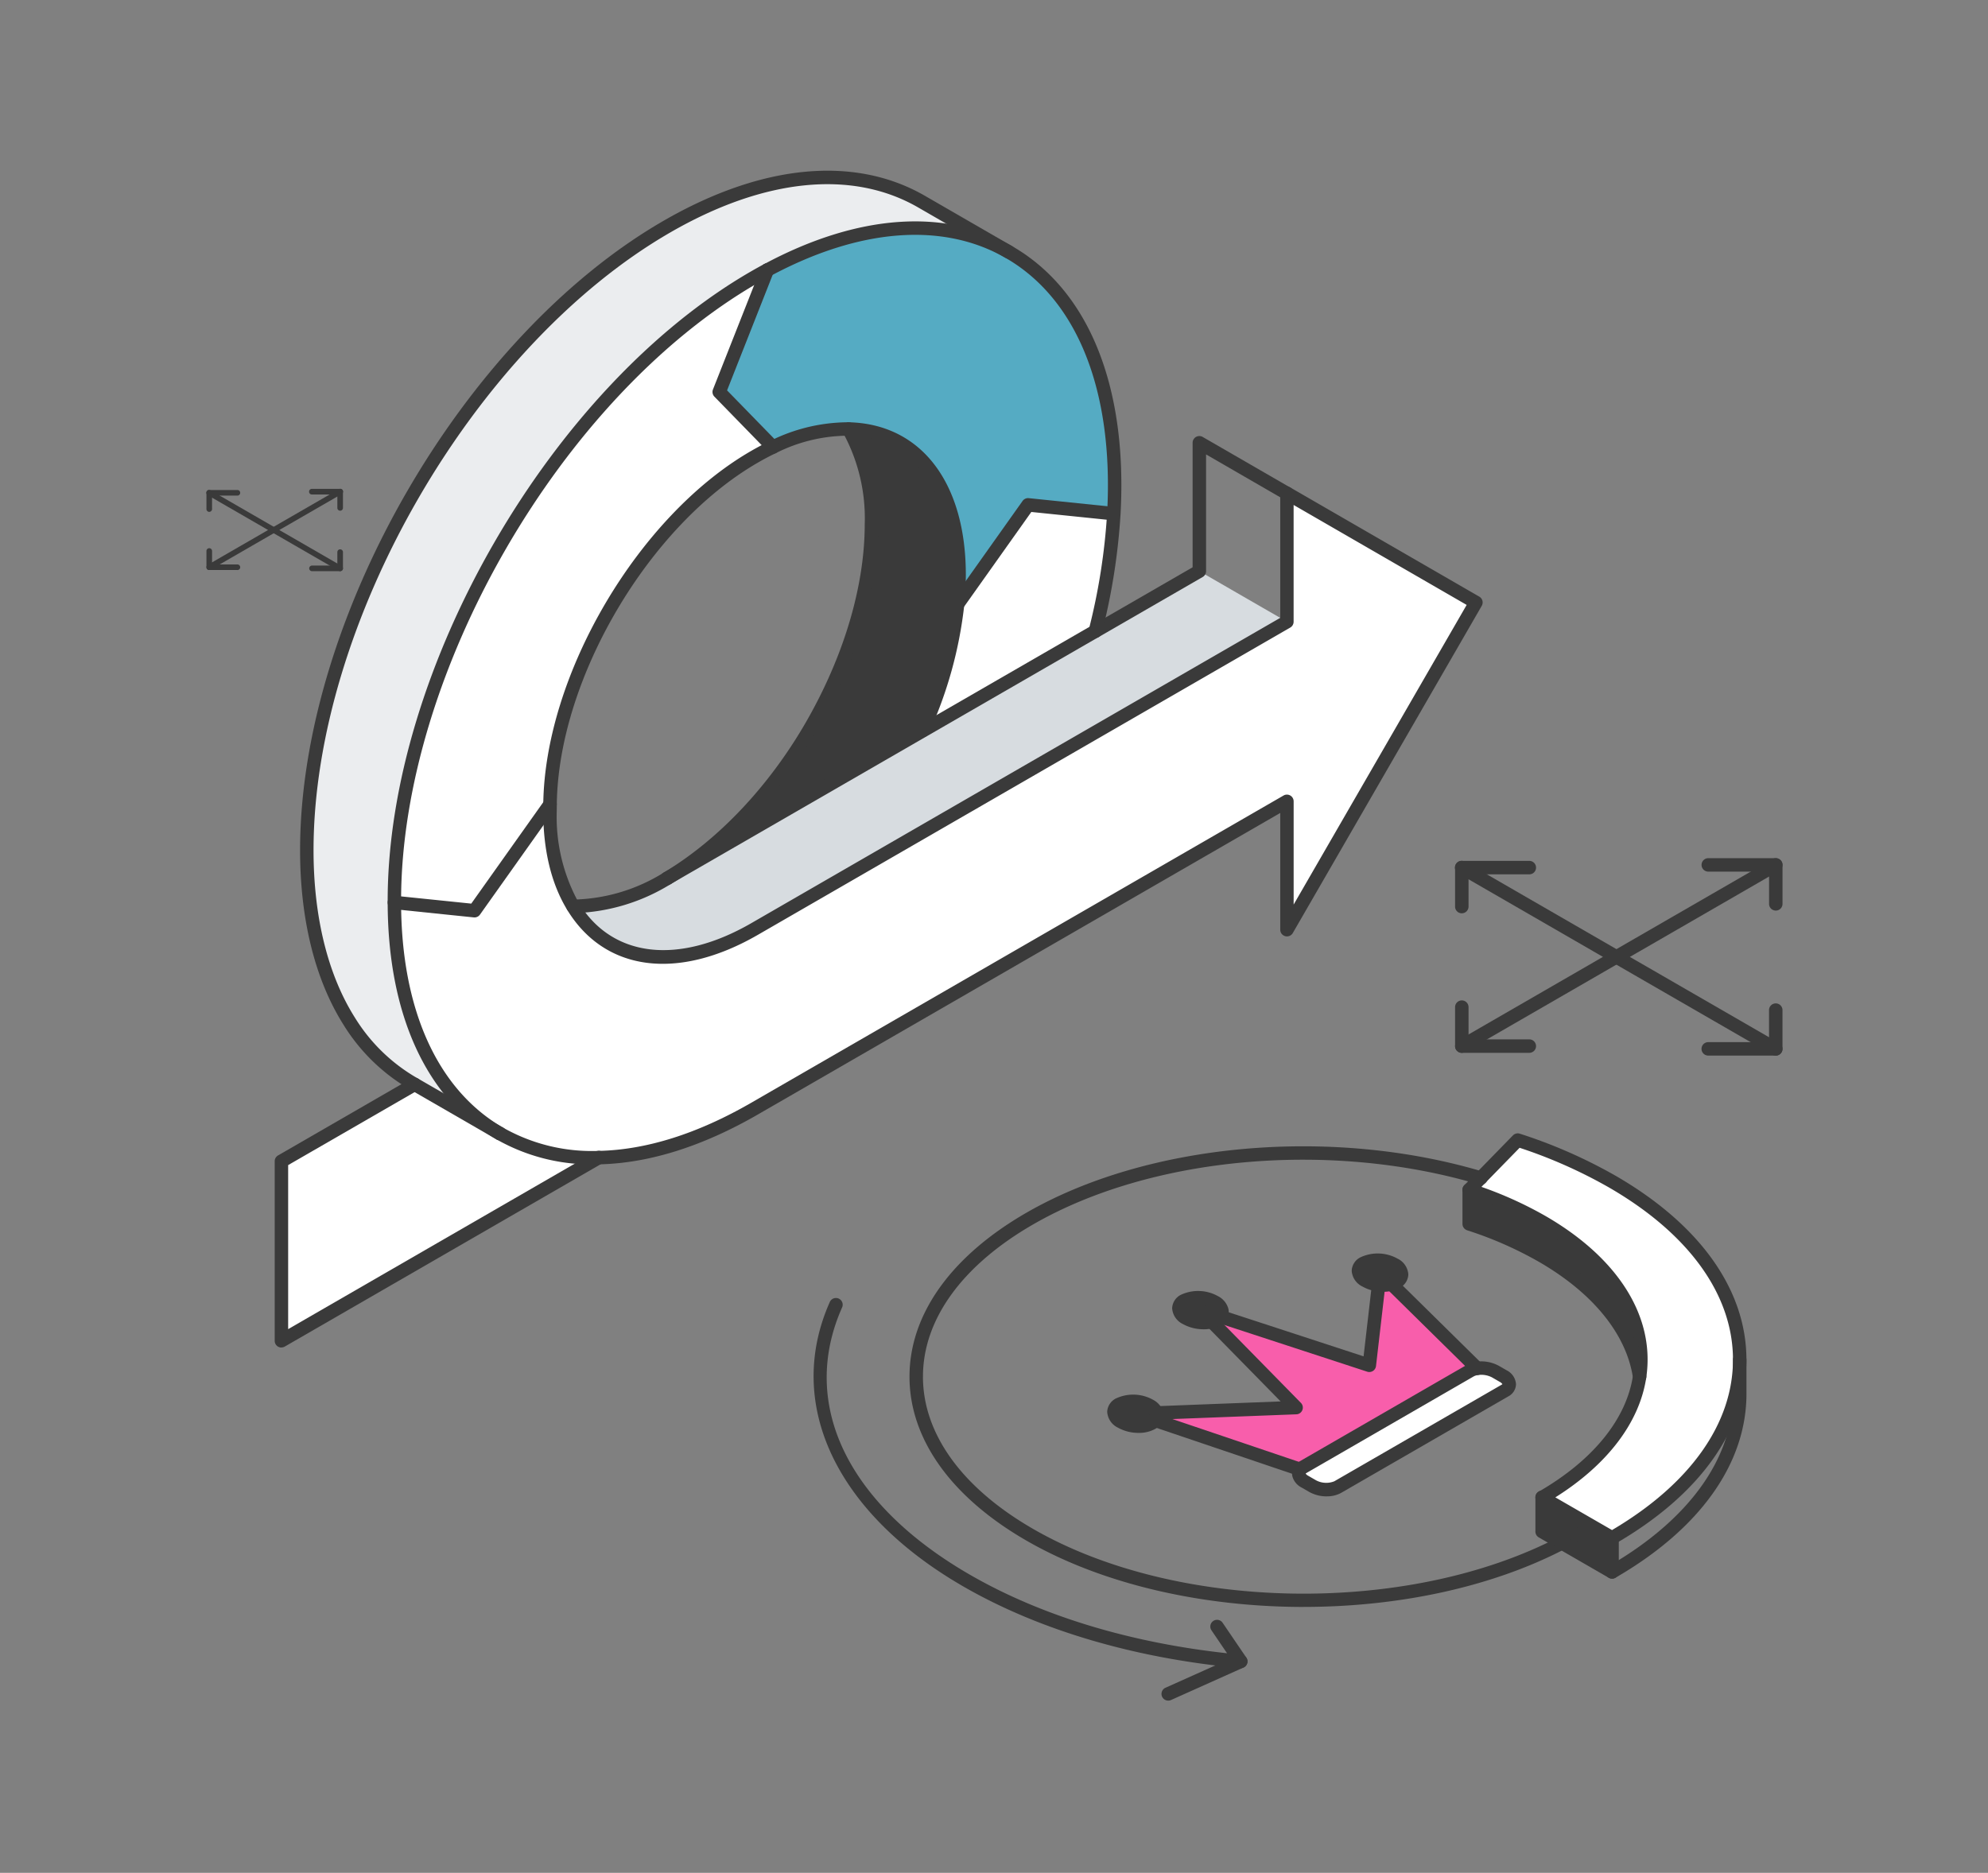 <svg xmlns="http://www.w3.org/2000/svg" xmlns:xlink="http://www.w3.org/1999/xlink" width="260" height="245" viewBox="0 0 260 245">
  <rect x="0" y="0" width="260" height="245" fill="#808080" stroke="none"/>
  <defs>
    <clipPath id="clip-path">
      <rect id="Rectángulo_1932" data-name="Rectángulo 1932" width="260" height="245" transform="translate(848 1351)" fill="#e51a1a" opacity="0.518"/>
    </clipPath>
  </defs>
  <g id="illutracion-03-mod-start" transform="translate(-848 -1351)" clip-path="url(#clip-path)">
    <g id="Grupo_5555" data-name="Grupo 5555" transform="translate(-1218.922 -427.309)">
      <g id="Grupo_5553" data-name="Grupo 5553" transform="translate(79.921 -85.103)">
        <path id="Trazado_20636" data-name="Trazado 20636" d="M994.539,525.688a.365.365,0,0,1-.183-.049l-8.69-5.017a.367.367,0,0,1,0-.635l8.69-5.017a.367.367,0,1,1,.366.635l-8.139,4.7,8.139,4.7a.367.367,0,0,1-.183.685" transform="translate(1036.949 1412.444)" fill="#3a3a3a"/>
        <path id="Trazado_20637" data-name="Trazado 20637" d="M1001.544,517.779a.367.367,0,0,1-.367-.367v-1.758h-3.314a.367.367,0,1,1,0-.733h3.681a.367.367,0,0,1,.367.366v2.125a.367.367,0,0,1-.367.367" transform="translate(1029.944 1412.444)" fill="#3a3a3a"/>
        <path id="Trazado_20638" data-name="Trazado 20638" d="M1001.544,536.75h-3.681a.367.367,0,1,1,0-.734h3.314v-1.758a.367.367,0,0,1,.734,0v2.125a.367.367,0,0,1-.367.367" transform="translate(1029.944 1401.383)" fill="#3a3a3a"/>
        <path id="Trazado_20639" data-name="Trazado 20639" d="M965.628,525.747a.367.367,0,0,1-.183-.685l7.88-4.55-7.88-4.549a.367.367,0,1,1,.366-.635l8.431,4.867a.366.366,0,0,1,0,.635l-8.431,4.868a.366.366,0,0,1-.183.049" transform="translate(1048.739 1412.235)" fill="#3a3a3a"/>
        <path id="Trazado_20640" data-name="Trazado 20640" d="M965.628,518.138a.367.367,0,0,1-.367-.367v-2.125a.367.367,0,0,1,.367-.367h3.681a.367.367,0,1,1,0,.734h-3.314v1.758a.367.367,0,0,1-.367.367" transform="translate(1048.739 1412.235)" fill="#3a3a3a"/>
        <path id="Trazado_20641" data-name="Trazado 20641" d="M969.309,536.39h-3.681a.367.367,0,0,1-.367-.367V533.9a.367.367,0,0,1,.734,0v1.759h3.314a.367.367,0,1,1,0,.734" transform="translate(1048.739 1401.593)" fill="#3a3a3a"/>
      </g>
      <g id="Grupo_5554" data-name="Grupo 5554" transform="translate(243.224 -36.791)">
        <path id="Trazado_20636-2" data-name="Trazado 20636" d="M1007.2,540.747a.875.875,0,0,1-.439-.118L985.922,528.6a.88.88,0,0,1,0-1.524l20.843-12.033a.879.879,0,1,1,.879,1.523l-19.522,11.272,19.522,11.271a.88.88,0,0,1-.44,1.642" transform="translate(1048.739 1412.444)" fill="#3a3a3a"/>
        <path id="Trazado_20637-2" data-name="Trazado 20637" d="M1007.205,521.777a.881.881,0,0,1-.881-.88V516.68h-7.948a.879.879,0,1,1,0-1.759h8.829a.88.88,0,0,1,.88.879v5.1a.881.881,0,0,1-.88.88" transform="translate(1048.739 1412.444)" fill="#3a3a3a"/>
        <path id="Trazado_20638-2" data-name="Trazado 20638" d="M1007.2,540.747h-8.828a.88.88,0,0,1,0-1.76h7.948V534.77a.881.881,0,0,1,1.761,0v5.1a.881.881,0,0,1-.881.88" transform="translate(1048.739 1412.444)" fill="#3a3a3a"/>
        <path id="Trazado_20639-2" data-name="Trazado 20639" d="M966.142,540.388a.88.88,0,0,1-.44-1.642l18.9-10.913-18.9-10.912a.88.88,0,1,1,.879-1.524L986.8,527.071a.879.879,0,0,1,0,1.524L966.581,540.27a.878.878,0,0,1-.439.118" transform="translate(1048.739 1412.444)" fill="#3a3a3a"/>
        <path id="Trazado_20640-2" data-name="Trazado 20640" d="M966.141,522.136a.881.881,0,0,1-.88-.88v-5.1a.88.88,0,0,1,.88-.88h8.829a.88.88,0,0,1,0,1.76h-7.949v4.217a.881.881,0,0,1-.88.88" transform="translate(1048.739 1412.444)" fill="#3a3a3a"/>
        <path id="Trazado_20641-2" data-name="Trazado 20641" d="M974.97,540.388h-8.828a.881.881,0,0,1-.881-.88v-5.1a.88.88,0,0,1,1.76,0v4.218h7.949a.88.88,0,0,1,0,1.76" transform="translate(1048.739 1412.444)" fill="#3a3a3a"/>
      </g>
      <path id="Trazado_20646" data-name="Trazado 20646" d="M1093.114,484.423c4.457,7.334,13.425,8.935,23.748,2.976l69.63-40.2V430.4l24.713,14.277-24.713,42.807V470.694l-69.63,40.2c-7.288,4.206-14.2,6.276-20.362,6.408a24.5,24.5,0,0,1-12.929-3.142l-.06-.032c-8.451-4.914-13.695-15.37-13.748-30.209L1080.238,485l9.881-13.921c0,.291-.007.582-.007.873,0,5.118,1.084,9.325,3,12.472" transform="translate(1048.739 1412.444)" fill="#fff"/>
      <path id="Trazado_20647" data-name="Trazado 20647" d="M1186.492,447.2l-69.63,40.2c-10.323,5.959-19.291,4.358-23.748-2.976a23.036,23.036,0,0,0,12.287-3.63l.166-.1,69.471-40.109Z" transform="translate(1048.739 1412.444)" fill="#d7dce0"/>
      <path id="Trazado_20648" data-name="Trazado 20648" d="M1129.169,421.982a22.141,22.141,0,0,0-9.9,2.367l-7.024-7.208,6.289-15.944v-.007c12.321-6.613,23.457-7.049,31.617-2.341,8.532,4.927,13.809,15.475,13.809,30.467q0,1.854-.105,3.749l-11.216-1.157-9.213,12.982q.189-1.944.192-3.829c0-11.917-5.873-18.881-14.45-19.079" transform="translate(1048.739 1412.444)" fill="#55abc3"/>
      <path id="Trazado_20649" data-name="Trazado 20649" d="M1138.7,392.236l11.453,6.613c-8.16-4.708-19.3-4.272-31.617,2.341v.007c-.556.291-1.111.6-1.673.926-25.975,14.984-47.1,51.589-47.1,81.579v.219c.027,14.839,5.3,25.3,13.748,30.209l-11.393-6.581a23.916,23.916,0,0,1-8.273-8.107c-3.532-5.582-5.536-13.127-5.536-22.353,0-29.99,21.129-66.587,47.1-81.58,12.988-7.5,24.76-8.193,33.291-3.273" transform="translate(1048.739 1412.444)" fill="#ebedef"/>
      <path id="Trazado_20650" data-name="Trazado 20650" d="M1143.619,441.06q0,1.887-.192,3.83a53.718,53.718,0,0,1-4.61,16.606l-33.25,19.2c7.089-4.147,13.741-11.184,18.755-19.866,5.052-8.756,7.836-18.127,7.836-26.38,0-5.112-1.078-9.318-2.989-12.466,8.577.2,14.45,7.161,14.45,19.078" transform="translate(1048.739 1412.444)" fill="#3a3a3a"/>
      <path id="Trazado_20651" data-name="Trazado 20651" d="M1143.427,444.89l9.213-12.981,11.216,1.157a81.782,81.782,0,0,1-2.421,15.375l-22.617,13.054a53.7,53.7,0,0,0,4.609-16.6" transform="translate(1048.739 1412.444)" fill="#fff"/>
      <path id="Trazado_20652" data-name="Trazado 20652" d="M1112.246,417.141l7.023,7.208c-.794.377-1.593.8-2.407,1.27-14.5,8.366-26.34,28.6-26.743,45.459L1080.238,485l-10.474-1.078V483.7c0-29.991,21.124-66.6,47.1-81.58.562-.324,1.117-.634,1.673-.925Z" transform="translate(1048.739 1412.444)" fill="#fff"/>
      <path id="Trazado_20653" data-name="Trazado 20653" d="M1096.5,517.3l-41.51,23.966V517.78l17.419-10.059,11.162,6.441A24.5,24.5,0,0,0,1096.5,517.3" transform="translate(1048.739 1412.444)" fill="#fff"/>
      <path id="Trazado_20654" data-name="Trazado 20654" d="M1093.486,485.308c-.132,0-.262,0-.393,0a.881.881,0,0,1,.014-1.761,23.163,23.163,0,0,0,11.855-3.512.88.88,0,1,1,.879,1.524,25.259,25.259,0,0,1-12.355,3.753" transform="translate(1048.739 1412.444)" fill="#3a3a3a"/>
      <path id="Trazado_20655" data-name="Trazado 20655" d="M1105.567,481.573a.88.88,0,0,1-.44-1.642l69.031-39.854v-16.29a.88.88,0,0,1,1.32-.761l11.454,6.619a.88.88,0,1,1-.881,1.524l-10.133-5.856v15.272a.878.878,0,0,1-.441.762l-69.471,40.108a.871.871,0,0,1-.439.118" transform="translate(1048.739 1412.444)" fill="#3a3a3a"/>
      <path id="Trazado_20656" data-name="Trazado 20656" d="M1105.4,481.672a.88.88,0,0,1-.464-1.628l.173-.1c7.1-4.291,13.645-11.235,18.449-19.554,4.977-8.625,7.718-17.838,7.718-25.94a23.3,23.3,0,0,0-2.836-11.966.881.881,0,1,1,1.48-.956c2.067,3.407,3.116,7.754,3.116,12.922,0,8.406-2.824,17.931-7.954,26.82-4.949,8.572-11.718,15.738-19.062,20.179l-.157.095a.882.882,0,0,1-.463.131" transform="translate(1048.739 1412.444)" fill="#3a3a3a"/>
      <path id="Trazado_20657" data-name="Trazado 20657" d="M1095.875,518.19a25.113,25.113,0,0,1-12.743-3.266.88.88,0,0,1,.88-1.524,23.5,23.5,0,0,0,12.47,3.023c6.225-.13,12.934-2.247,19.94-6.29l69.63-40.2a.88.88,0,0,1,1.32.761V484.2L1210,445l-22.632-13.076V447.2a.881.881,0,0,1-.44.762l-69.63,40.2c-10.473,6.045-20.03,4.788-24.939-3.281-2.077-3.414-3.131-7.764-3.131-12.93,0-.294,0-.589.006-.883.2-16.951,12.4-37.682,27.184-46.21.867-.5,1.676-.927,2.471-1.3a22.97,22.97,0,0,1,10.3-2.453c9.444.224,15.31,7.872,15.31,19.959,0,1.266-.066,2.583-.2,3.915a54.907,54.907,0,0,1-4.683,16.881.88.88,0,0,1-1.6-.722,53.1,53.1,0,0,0,4.536-16.33c.125-1.276.188-2.535.188-3.744,0-11.027-5.208-18-13.591-18.2a21.041,21.041,0,0,0-9.5,2.283c-.751.356-1.518.76-2.344,1.237-14.308,8.253-26.107,28.308-26.3,44.707,0,.288-.006.575-.006.862a23.221,23.221,0,0,0,2.874,12.015c4.359,7.163,13,8.186,22.556,2.672l69.19-39.948V430.4a.88.88,0,0,1,1.32-.761l24.714,14.278a.879.879,0,0,1,.321,1.2l-24.713,42.807a.88.88,0,0,1-1.642-.44V472.217l-68.31,39.44c-7.265,4.193-14.258,6.388-20.783,6.526q-.323.008-.644.007" transform="translate(1048.739 1412.444)" fill="#3a3a3a"/>
      <path id="Trazado_20658" data-name="Trazado 20658" d="M1083.512,515.009a.874.874,0,0,1-.442-.119c-9.121-5.3-14.161-16.3-14.186-30.967V483.7c0-30.281,21.326-67.22,47.538-82.341.635-.367,1.194-.675,1.7-.943a.88.88,0,1,1,.818,1.558c-.546.286-1.091.591-1.643.909-25.727,14.842-46.658,51.1-46.658,80.817v.219c.024,14.013,4.752,24.471,13.31,29.447a.88.88,0,0,1-.442,1.641" transform="translate(1048.739 1412.444)" fill="#3a3a3a"/>
      <path id="Trazado_20659" data-name="Trazado 20659" d="M1161.436,449.321a.908.908,0,0,1-.217-.027.88.88,0,0,1-.637-1.069,81.374,81.374,0,0,0,2.394-15.21c.07-1.217.106-2.462.106-3.7,0-14.179-4.749-24.728-13.369-29.7-8.2-4.732-19.119-3.894-30.761,2.355a.88.88,0,0,1-.832-1.552c12.2-6.547,23.729-7.373,32.473-2.327,9.188,5.3,14.247,16.394,14.247,31.228,0,1.272-.036,2.549-.106,3.8a83.222,83.222,0,0,1-2.446,15.542.88.88,0,0,1-.852.665" transform="translate(1048.739 1412.444)" fill="#3a3a3a"/>
      <path id="Trazado_20660" data-name="Trazado 20660" d="M1143.427,445.77a.88.88,0,0,1-.718-1.39l9.213-12.982a.878.878,0,0,1,.808-.365l11.217,1.157a.88.88,0,0,1-.182,1.75l-10.7-1.1-8.915,12.563a.879.879,0,0,1-.718.371" transform="translate(1048.739 1412.444)" fill="#3a3a3a"/>
      <path id="Trazado_20661" data-name="Trazado 20661" d="M1119.27,425.229a.875.875,0,0,1-.63-.265l-7.024-7.209a.882.882,0,0,1-.189-.937l6.281-15.92a.88.88,0,0,1,1.708.293.906.906,0,0,1-.062.329l-6.081,15.415,6.626,6.8a.88.88,0,0,1-.629,1.493" transform="translate(1048.739 1412.444)" fill="#3a3a3a"/>
      <path id="Trazado_20662" data-name="Trazado 20662" d="M1080.238,485.878c-.029,0-.06,0-.09,0l-10.474-1.078a.88.88,0,1,1,.179-1.751l9.965,1.025,9.582-13.5a.88.88,0,0,1,1.436,1.019l-9.88,13.92a.88.88,0,0,1-.718.371" transform="translate(1048.739 1412.444)" fill="#3a3a3a"/>
      <path id="Trazado_20663" data-name="Trazado 20663" d="M1054.989,542.149a.882.882,0,0,1-.88-.88v-23.49a.878.878,0,0,1,.441-.762l17.418-10.058a.879.879,0,1,1,.88,1.523l-16.979,9.8v21.459l40.175-23.2a.883.883,0,0,1,1.108.156.874.874,0,0,1-.051,1.239l-.007.006a.787.787,0,0,1-.154.114l-41.511,23.966a.878.878,0,0,1-.44.118" transform="translate(1048.739 1412.444)" fill="#3a3a3a"/>
      <path id="Trazado_20664" data-name="Trazado 20664" d="M1083.571,515.042a.875.875,0,0,1-.439-.118l-11.455-6.613a24.828,24.828,0,0,1-8.577-8.4c-3.71-5.883-5.671-13.774-5.671-22.822,0-30.272,21.327-67.21,47.539-82.341,12.84-7.414,24.976-8.577,34.17-3.274l11.454,6.613a.88.88,0,0,1-.879,1.524L1138.259,393c-8.627-4.976-20.138-3.813-32.411,3.273-25.728,14.853-46.659,51.107-46.659,80.818,0,8.715,1.867,16.282,5.4,21.883a23.071,23.071,0,0,0,7.968,7.815l11.454,6.613a.88.88,0,0,1-.44,1.642" transform="translate(1048.739 1412.444)" fill="#3a3a3a"/>
      <path id="Trazado_20665" data-name="Trazado 20665" d="M1231.583,564.732v4.456a49.975,49.975,0,0,1,9.536,4.19c7.634,4.4,11.88,10.03,12.749,15.8,1.092-7.254-3.159-14.727-12.749-20.261a50.278,50.278,0,0,0-9.536-4.185" transform="translate(1027.489 1369.227)" fill="#3a3a3a"/>
      <path id="Trazado_20666" data-name="Trazado 20666" d="M1233.094,563.187l-1.511,1.546a50.338,50.338,0,0,1,9.536,4.184c9.59,5.535,13.841,13.008,12.749,20.262-.869,5.767-5.12,11.395-12.749,15.8l9.149,5.28c11.132-6.429,16.7-14.87,16.7-23.309s-5.565-16.885-16.7-23.311a64.877,64.877,0,0,0-12.335-5.414Z" transform="translate(1027.489 1369.227)" fill="#fff"/>
      <path id="Trazado_20667" data-name="Trazado 20667" d="M1243.713,610.934l6.555,3.783v-4.456l-9.149-5.28v4.456Z" transform="translate(1027.489 1369.227)" fill="#3a3a3a"/>
      <path id="Trazado_20668" data-name="Trazado 20668" d="M1209.944,619.3c-13.148,0-26.285-2.914-36.294-8.693-9.847-5.686-15.269-13.3-15.269-21.432s5.422-15.746,15.269-21.432c15.841-9.144,39.83-11.316,59.694-5.4a.88.88,0,1,1-.5,1.687c-19.429-5.785-42.864-3.678-58.312,5.24-9.279,5.357-14.389,12.427-14.39,19.907s5.111,14.55,14.39,19.908c18.842,10.878,49.051,11.347,68.775,1.069.691-.36,1.346-.719,1.949-1.069a.88.88,0,1,1,.882,1.524c-.626.361-1.3.734-2.017,1.1-9.732,5.071-21.958,7.587-34.175,7.588" transform="translate(1027.489 1369.227)" fill="#3a3a3a"/>
      <path id="Trazado_20669" data-name="Trazado 20669" d="M1250.267,611.141a.874.874,0,0,1-.439-.118l-9.149-5.281a.88.88,0,0,1,0-1.523c7.087-4.095,11.462-9.482,12.319-15.171,1.08-7.168-3.41-14.228-12.319-19.369a49.618,49.618,0,0,0-9.368-4.11.879.879,0,0,1-.357-1.451l6.349-6.506a.882.882,0,0,1,.9-.222,65.808,65.808,0,0,1,12.5,5.489c11.051,6.379,17.136,14.928,17.136,24.072s-6.085,17.689-17.136,24.072a.873.873,0,0,1-.441.118m-7.415-6.176,7.414,4.278c10.207-6.024,15.818-13.926,15.818-22.292,0-8.489-5.772-16.5-16.256-22.548a63.759,63.759,0,0,0-11.649-5.168l-4.991,5.113a50.279,50.279,0,0,1,8.37,3.806c9.569,5.524,14.373,13.234,13.181,21.157-.885,5.866-5.087,11.383-11.887,15.654" transform="translate(1027.489 1369.227)" fill="#3a3a3a"/>
      <path id="Trazado_20670" data-name="Trazado 20670" d="M1250.268,615.6a.881.881,0,0,1-.88-.881v-4.456a.88.88,0,1,1,1.759,0v4.456a.881.881,0,0,1-.879.881" transform="translate(1027.489 1369.227)" fill="#3a3a3a"/>
      <path id="Trazado_20671" data-name="Trazado 20671" d="M1250.268,615.6a.888.888,0,0,1-.44-.118l-9.148-5.281a.88.88,0,0,1-.44-.762v-4.456a.88.88,0,1,1,1.759,0v3.948l8.267,4.772c10.214-6.031,15.828-13.94,15.818-22.315v-4.434a.88.88,0,0,1,1.76,0v4.433c.01,9.149-6.075,17.706-17.136,24.095a.882.882,0,0,1-.44.118" transform="translate(1027.489 1369.227)" fill="#3a3a3a"/>
      <path id="Trazado_20672" data-name="Trazado 20672" d="M1253.867,590.059a.879.879,0,0,1-.869-.748c-.858-5.7-5.233-11.083-12.319-15.17a49.137,49.137,0,0,0-9.369-4.115.879.879,0,0,1-.607-.837v-4.456a.88.88,0,0,1,1.76,0v3.821a50.507,50.507,0,0,1,9.1,4.063c7.559,4.36,12.24,10.2,13.179,16.431a.879.879,0,0,1-.739,1,.846.846,0,0,1-.132.01" transform="translate(1027.489 1369.227)" fill="#3a3a3a"/>
      <path id="Trazado_20673" data-name="Trazado 20673" d="M1222.055,576.8a2.771,2.771,0,0,1-.636.258,4.677,4.677,0,0,1-3.346-.426c-1.177-.68-1.305-1.708-.287-2.3a4.426,4.426,0,0,1,3.983.163c1.182.682,1.309,1.71.286,2.3" transform="translate(1027.489 1369.227)" fill="#3a3a3a"/>
      <path id="Trazado_20674" data-name="Trazado 20674" d="M1235.018,588.522l.995.576c.975.562,1.086,1.414.241,1.9l-21.871,12.626a3.662,3.662,0,0,1-3.294-.138l-.995-.574c-.8-.461-1.006-1.109-.6-1.6a1.317,1.317,0,0,1,.362-.3l21.871-12.627a2.567,2.567,0,0,1,.9-.291,3.908,3.908,0,0,1,2.392.426" transform="translate(1027.489 1369.227)" fill="#fff"/>
      <path id="Trazado_20675" data-name="Trazado 20675" d="M1199.03,581.317a1.607,1.607,0,0,1-.459.381,2.719,2.719,0,0,1-.666.267,4.67,4.67,0,0,1-3.316-.429c-1.177-.68-1.31-1.711-.287-2.3a4.431,4.431,0,0,1,3.983.168c.955.551,1.213,1.325.745,1.915" transform="translate(1027.489 1369.227)" fill="#3a3a3a"/>
      <path id="Trazado_20676" data-name="Trazado 20676" d="M1189.788,592.957a1.963,1.963,0,0,1,.917.964.964.964,0,0,1-.179.973,1.654,1.654,0,0,1-.452.365,4.425,4.425,0,0,1-3.982-.167c-1.177-.68-1.305-1.708-.285-2.3a4.422,4.422,0,0,1,3.981.162" transform="translate(1027.489 1369.227)" fill="#3a3a3a"/>
      <path id="Trazado_20677" data-name="Trazado 20677" d="M1190.7,593.921l18.239-.7-11.039-11.252a2.721,2.721,0,0,0,.666-.268,1.566,1.566,0,0,0,.459-.381l19.489,6.373,1.217-10.533a4.384,4.384,0,0,0,1.683-.1l11.2,11.034.008.008a2.524,2.524,0,0,0-.9.291l-21.871,12.627a1.264,1.264,0,0,0-.361.3l-.015,0-18.955-6.413a.965.965,0,0,0,.179-.973" transform="translate(1027.489 1369.227)" fill="#f85eab"/>
      <path id="Trazado_20678" data-name="Trazado 20678" d="M1212.948,604.837a4.683,4.683,0,0,1-2.3-.588l-.995-.574a2.316,2.316,0,0,1-1.214-1.534,1.689,1.689,0,0,1,.378-1.391,2.19,2.19,0,0,1,.6-.5l21.873-12.629a3.374,3.374,0,0,1,1.208-.4,4.792,4.792,0,0,1,2.961.535l.995.574a2.2,2.2,0,0,1,1.249,1.842,1.847,1.847,0,0,1-1.009,1.585l-21.87,12.627a3.8,3.8,0,0,1-1.875.448m-2.762-2.979a.987.987,0,0,0,.347.293l.995.575a2.833,2.833,0,0,0,2.415.139l21.871-12.627a.759.759,0,0,0,.112-.08.991.991,0,0,0-.354-.3l-.995-.575a3.04,3.04,0,0,0-1.824-.318,1.7,1.7,0,0,0-.584.182L1210.3,601.776a.506.506,0,0,0-.112.082" transform="translate(1027.489 1369.227)" fill="#3a3a3a"/>
      <path id="Trazado_20679" data-name="Trazado 20679" d="M1209.481,602.186a.893.893,0,0,1-.282-.045l-18.955-6.414a.88.88,0,0,1,.563-1.667l18.955,6.414a.879.879,0,0,1-.281,1.712" transform="translate(1027.489 1369.227)" fill="#3a3a3a"/>
      <path id="Trazado_20680" data-name="Trazado 20680" d="M1190.7,594.8a.88.88,0,0,1-.033-1.759l16.253-.626-9.647-9.834a.88.88,0,0,1,1.257-1.232l11.038,11.252a.88.88,0,0,1-.595,1.5l-18.273.7" transform="translate(1027.489 1369.227)" fill="#3a3a3a"/>
      <path id="Trazado_20681" data-name="Trazado 20681" d="M1218.52,588.57a.878.878,0,0,1-.274-.044l-19.49-6.373a.88.88,0,0,1,.546-1.673l18.466,6.038,1.094-9.462a.88.88,0,0,1,1.749.2l-1.218,10.534a.88.88,0,0,1-.873.779" transform="translate(1027.489 1369.227)" fill="#3a3a3a"/>
      <path id="Trazado_20682" data-name="Trazado 20682" d="M1232.619,588.968a.872.872,0,0,1-.617-.254l-11.2-11.033a.88.88,0,0,1,1.235-1.254l11.2,11.034a.881.881,0,0,1-.618,1.507" transform="translate(1027.489 1369.227)" fill="#3a3a3a"/>
      <path id="Trazado_20683" data-name="Trazado 20683" d="M1188.345,596.531a5.506,5.506,0,0,1-2.693-.678,2.479,2.479,0,0,1-1.414-2.061,2.052,2.052,0,0,1,1.128-1.759,5.323,5.323,0,0,1,4.862.162,2.8,2.8,0,0,1,1.3,1.429,1.846,1.846,0,0,1-.325,1.825,2.494,2.494,0,0,1-.7.572,4.392,4.392,0,0,1-2.167.51m-.815-3.256a2.653,2.653,0,0,0-1.284.281c-.188.109-.248.206-.248.236,0,.075.131.3.534.538a3.58,3.58,0,0,0,3.1.167.772.772,0,0,0,.211-.162c.051-.062.044-.081.032-.118a1.191,1.191,0,0,0-.53-.5,3.773,3.773,0,0,0-1.817-.443" transform="translate(1027.489 1369.227)" fill="#3a3a3a"/>
      <path id="Trazado_20684" data-name="Trazado 20684" d="M1196.848,582.977a5.537,5.537,0,0,1-2.7-.679,2.48,2.48,0,0,1-1.416-2.063,2.055,2.055,0,0,1,1.13-1.762,5.32,5.32,0,0,1,4.861.168,2.629,2.629,0,0,1,1.379,1.714,1.845,1.845,0,0,1-.385,1.509,2.445,2.445,0,0,1-.709.6,3.582,3.582,0,0,1-.878.357,5.03,5.03,0,0,1-1.284.16m-.829-3.26a2.62,2.62,0,0,0-1.275.279c-.19.11-.25.208-.25.239,0,.074.131.3.536.54a3.821,3.821,0,0,0,2.647.34,1.831,1.831,0,0,0,.453-.178.721.721,0,0,0,.21-.167c.041-.052.039-.072.035-.086-.016-.089-.147-.3-.53-.52a3.8,3.8,0,0,0-1.826-.447" transform="translate(1027.489 1369.227)" fill="#3a3a3a"/>
      <path id="Trazado_20685" data-name="Trazado 20685" d="M1220.328,578.074a5.867,5.867,0,0,1-.7-.043,5.285,5.285,0,0,1-2-.642,2.475,2.475,0,0,1-1.413-2.06,2.052,2.052,0,0,1,1.127-1.759,5.324,5.324,0,0,1,4.862.162,2.482,2.482,0,0,1,1.417,2.062,2.052,2.052,0,0,1-1.131,1.763,3.633,3.633,0,0,1-.841.345,4.978,4.978,0,0,1-1.325.172m-.818-3.263a2.66,2.66,0,0,0-1.283.281c-.188.11-.248.207-.248.237,0,.075.131.3.533.538a3.8,3.8,0,0,0,2.67.34,1.893,1.893,0,0,0,.434-.174c.188-.109.249-.206.249-.239,0-.073-.13-.3-.537-.539a3.792,3.792,0,0,0-1.818-.444" transform="translate(1027.489 1369.227)" fill="#3a3a3a"/>
      <path id="Trazado_20686" data-name="Trazado 20686" d="M1201.7,627.3c-.026,0-.054,0-.08,0-13.778-1.268-26.3-4.966-36.218-10.69-16.664-9.622-23.352-23.868-17.455-37.176a.88.88,0,1,1,1.608.713c-5.584,12.6.668,25.666,16.727,34.938,9.249,5.34,20.844,8.878,33.632,10.275l-2.038-3a.88.88,0,1,1,1.456-.99l3.1,4.559a.88.88,0,0,1-.729,1.374" transform="translate(1027.489 1369.227)" fill="#3a3a3a"/>
      <path id="Trazado_20687" data-name="Trazado 20687" d="M1192.221,631.556a.88.88,0,0,1-.36-1.684l9.483-4.25a.88.88,0,0,1,.72,1.607l-9.484,4.25a.882.882,0,0,1-.359.077" transform="translate(1027.489 1369.227)" fill="#3a3a3a"/>
    </g>
  </g>
</svg>
